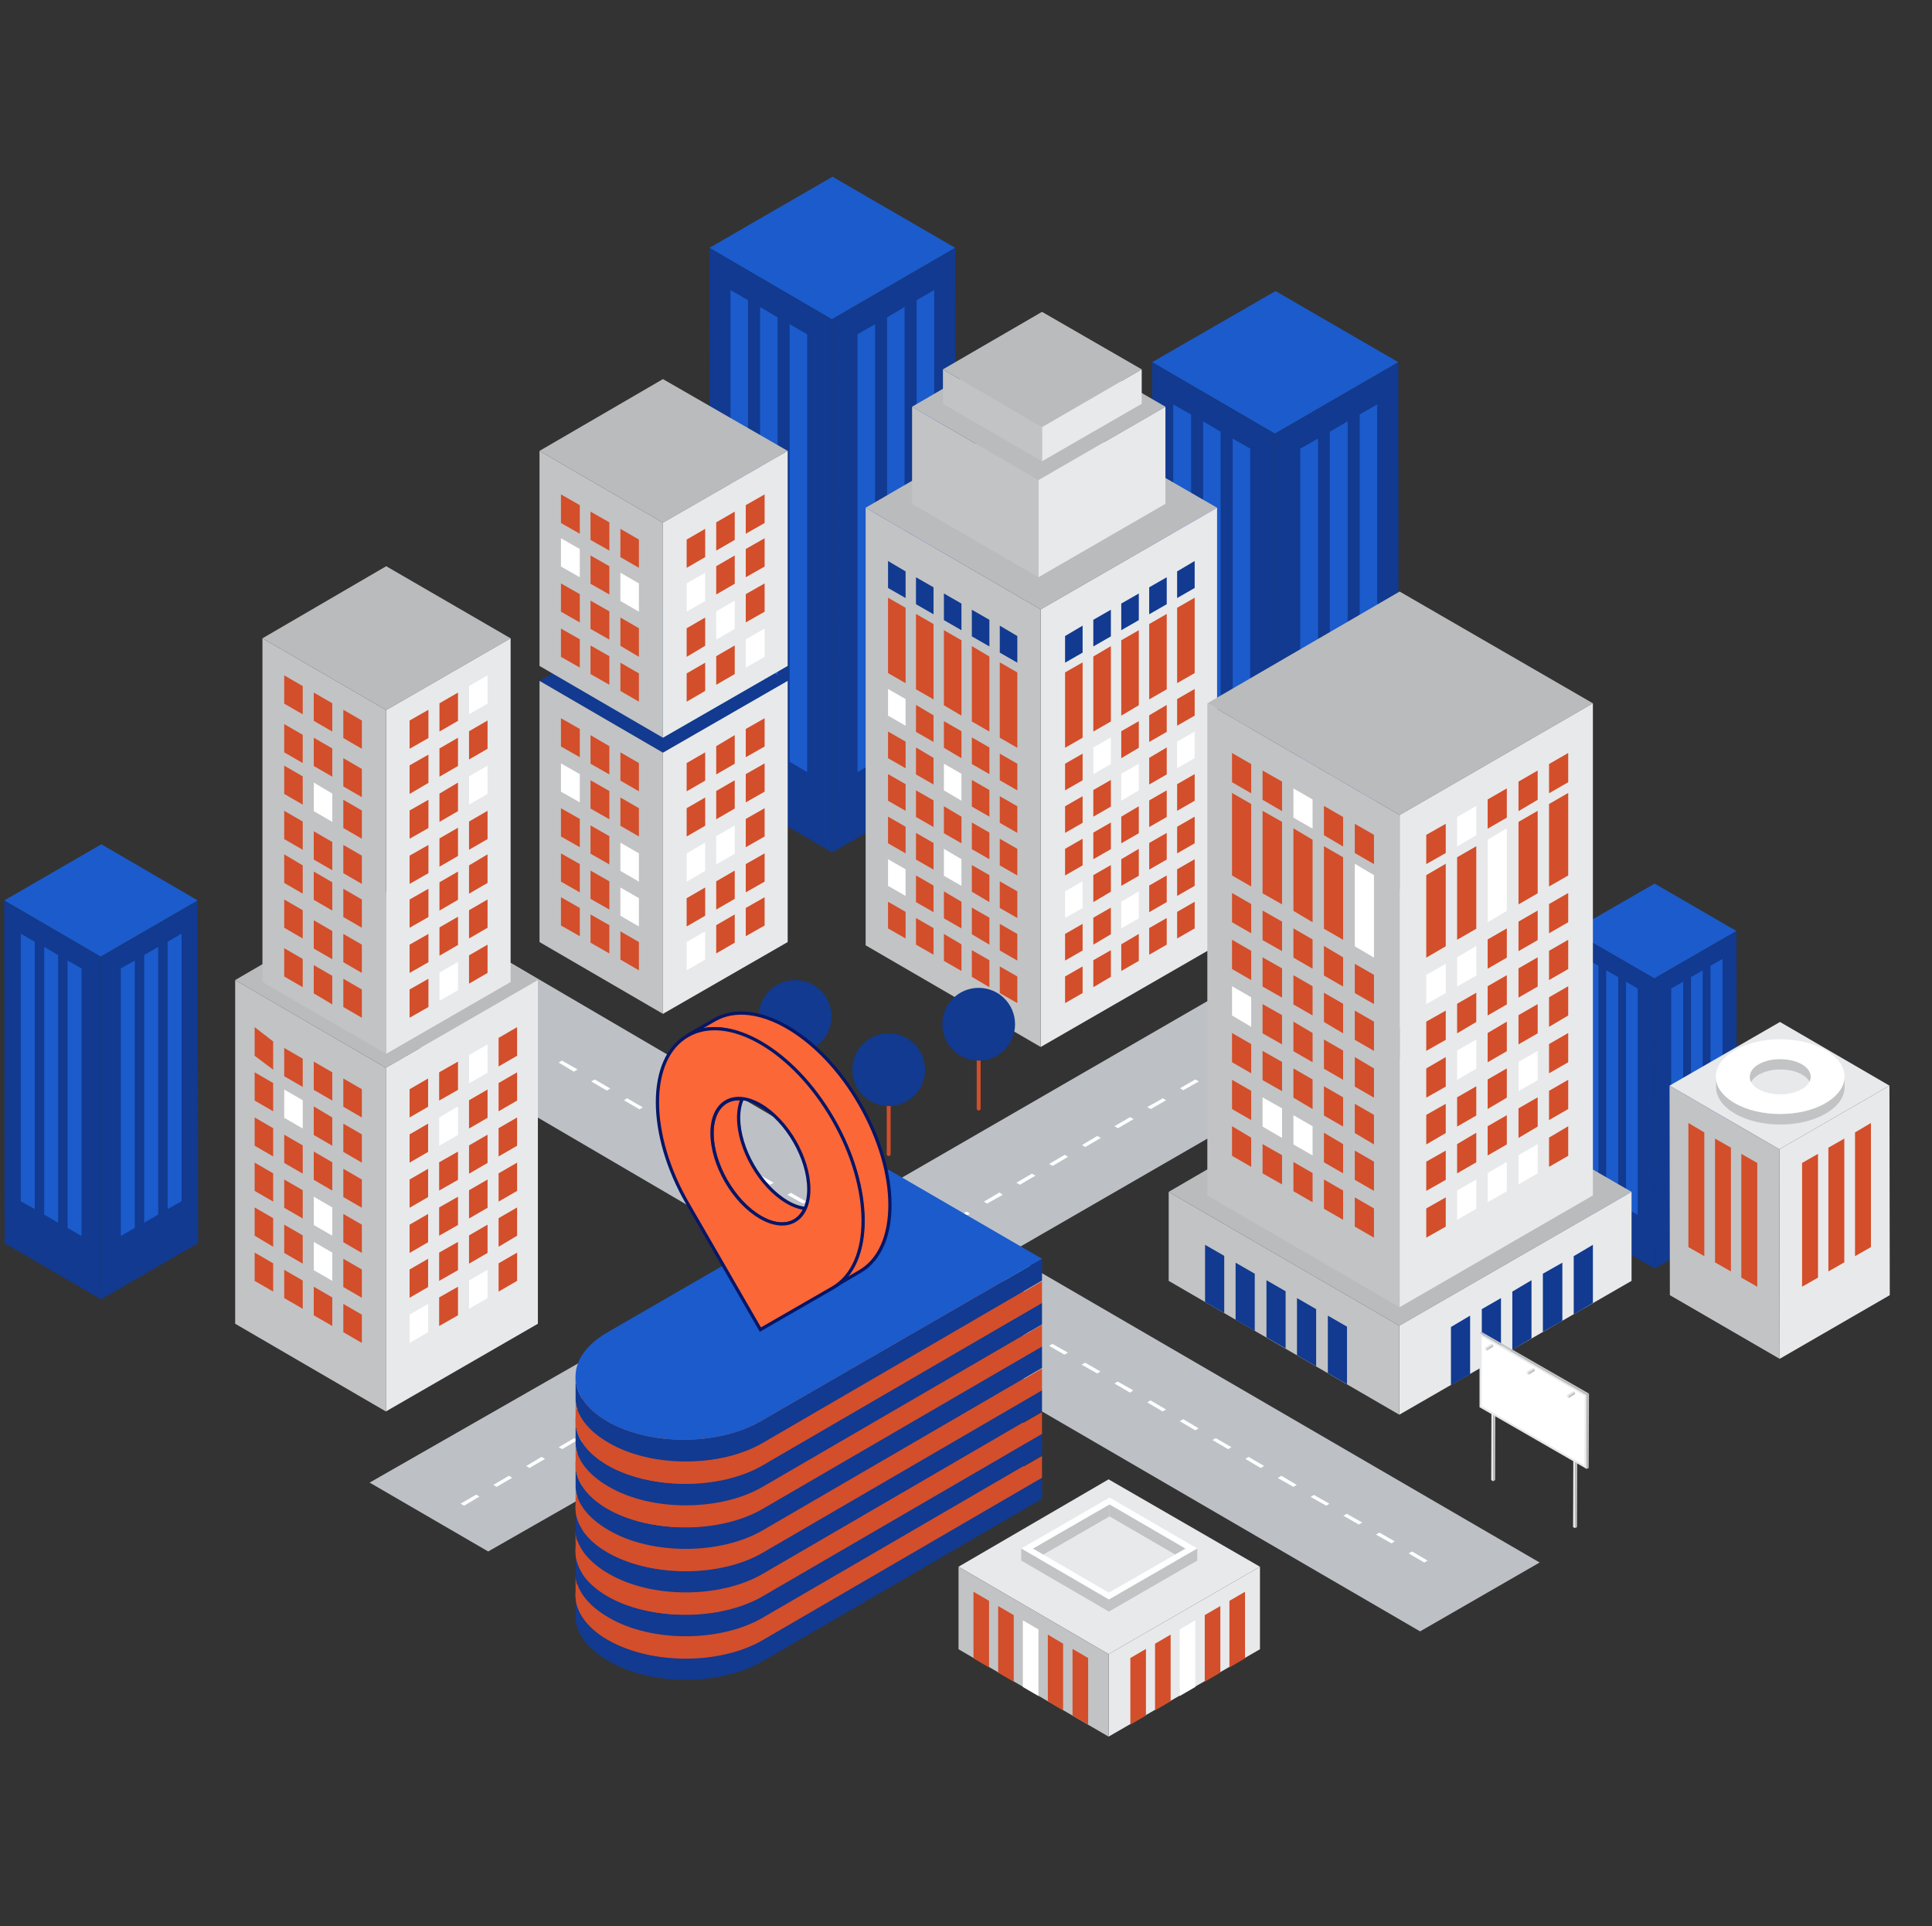 <?xml version="1.0" encoding="utf-8"?>
<!-- Generator: Adobe Illustrator 26.0.2, SVG Export Plug-In . SVG Version: 6.00 Build 0)  -->
<svg version="1.1" id="Layer_1" xmlns="http://www.w3.org/2000/svg" xmlns:xlink="http://www.w3.org/1999/xlink" x="0px" y="0px"
	 viewBox="0 0 594.8 593" style="enable-background:new 0 0 594.8 593;" xml:space="preserve">
<rect x="0" y="0" width="594.8" height="593" fill="#333333" stroke="none"/>
<style type="text/css">
	.st0{enable-background:new    ;}
	.st1{fill:#1B5BCC;}
	.st2{fill:#113A90;}
	.st3{fill:#BDC1C6;}
	.st4{fill:#FFFFFF;}
	.st5{fill:#BABBBC;}
	.st6{fill:#E8E9EA;}
	.st7{fill:#C2C3C4;}
	.st8{fill:#D34E2A;}
	.st9{fill:#A943FF;}
	.st10{fill:#FB6737;stroke:#071667;stroke-miterlimit:10;}
</style>
<g>
	<g>
		<g>
			<g class="st0">
				<g>
					<polygon class="st1" points="256.3,54.4 294.1,76.3 256.1,98.3 218.4,76.3 					"/>
				</g>
				<g>
					<polygon class="st2" points="294.1,76.3 294.2,240.5 256.2,262.4 256.1,98.3 					"/>
				</g>
				<g>
					<polygon class="st2" points="256.1,98.3 256.2,262.4 218.5,240.5 218.4,76.3 					"/>
				</g>
			</g>
		</g>
		<g>
			<g>
				<polygon class="st1" points="230.3,92.4 230.3,227.1 224.9,224 224.9,89.3 				"/>
			</g>
			<g>
				<polygon class="st1" points="239.4,97.7 239.4,232.4 234,229.3 234,94.5 				"/>
			</g>
			<g>
				<polygon class="st1" points="248.5,102.9 248.5,237.7 243.1,234.5 243.1,99.8 				"/>
			</g>
		</g>
		<g>
			<g>
				<polygon class="st1" points="282.2,92.4 282.2,227.1 287.6,224 287.6,89.3 				"/>
			</g>
			<g>
				<polygon class="st1" points="273.1,97.7 273.1,232.4 278.5,229.3 278.5,94.5 				"/>
			</g>
			<g>
				<polygon class="st1" points="264,102.9 264,237.7 269.4,234.5 269.4,99.8 				"/>
			</g>
		</g>
	</g>
	<g>
		<g>
			<g class="st0">
				<g>
					<polygon class="st1" points="31.2,259.9 60.9,277.2 31,294.5 1.3,277.2 					"/>
				</g>
				<g>
					<polygon class="st2" points="60.9,277.2 61,382.7 31.1,400 31,294.5 					"/>
				</g>
				<g>
					<polygon class="st2" points="31,294.5 31.1,400 1.4,382.7 1.3,277.2 					"/>
				</g>
			</g>
		</g>
		<g>
			<g>
				<polygon class="st1" points="10.7,289.9 10.7,372.2 6.4,369.8 6.4,287.4 				"/>
			</g>
			<g>
				<polygon class="st1" points="17.9,294 17.9,376.4 13.6,373.9 13.6,291.5 				"/>
			</g>
			<g>
				<polygon class="st1" points="25.1,298.1 25.1,380.5 20.8,378 20.8,295.7 				"/>
			</g>
		</g>
		<g>
			<g>
				<polygon class="st1" points="51.6,289.9 51.6,372.2 55.9,369.8 55.9,287.4 				"/>
			</g>
			<g>
				<polygon class="st1" points="44.4,294 44.4,376.4 48.7,373.9 48.7,291.5 				"/>
			</g>
			<g>
				<polygon class="st1" points="37.2,298.1 37.2,380.5 41.5,378 41.5,295.7 				"/>
			</g>
		</g>
	</g>
	<g>
		<g>
			<g class="st0">
				<g>
					<polygon class="st1" points="509.4,272 534.6,286.6 509.3,301.2 484.1,286.6 					"/>
				</g>
				<g>
					<polygon class="st2" points="534.6,286.6 534.7,375.9 509.4,390.5 509.3,301.2 					"/>
				</g>
				<g>
					<polygon class="st2" points="509.3,301.2 509.4,390.5 484.2,375.9 484.1,286.6 					"/>
				</g>
			</g>
		</g>
		<g>
			<g>
				<polygon class="st1" points="492.1,297.3 492.1,367 488.5,364.9 488.5,295.2 				"/>
			</g>
			<g>
				<polygon class="st1" points="498.2,300.8 498.2,370.5 494.5,368.4 494.5,298.7 				"/>
			</g>
			<g>
				<polygon class="st1" points="504.2,304.3 504.2,374 500.6,371.9 500.6,302.2 				"/>
			</g>
		</g>
		<g>
			<g>
				<polygon class="st1" points="526.6,297.3 526.6,367 530.3,364.9 530.3,295.2 				"/>
			</g>
			<g>
				<polygon class="st1" points="520.6,300.8 520.6,370.5 524.2,368.4 524.2,298.7 				"/>
			</g>
			<g>
				<polygon class="st1" points="514.5,304.3 514.5,374 518.2,371.9 518.2,302.2 				"/>
			</g>
		</g>
	</g>
	<g>
		<g>
			<g class="st0">
				<g>
					<polygon class="st1" points="392.7,89.6 430.5,111.5 392.5,133.5 354.7,111.5 					"/>
				</g>
				<g>
					<polygon class="st2" points="430.5,111.5 430.6,275.7 392.6,297.6 392.5,133.5 					"/>
				</g>
				<g>
					<polygon class="st2" points="392.5,133.5 392.6,297.6 354.9,275.7 354.7,111.5 					"/>
				</g>
			</g>
		</g>
		<g>
			<g>
				<polygon class="st1" points="366.7,127.6 366.7,262.3 361.2,259.2 361.2,124.5 				"/>
			</g>
			<g>
				<polygon class="st1" points="375.8,132.9 375.8,267.6 370.4,264.4 370.4,129.7 				"/>
			</g>
			<g>
				<polygon class="st1" points="384.9,138.1 384.9,272.9 379.5,269.7 379.5,135 				"/>
			</g>
		</g>
		<g>
			<g>
				<polygon class="st1" points="418.6,127.6 418.6,262.3 424,259.2 424,124.5 				"/>
			</g>
			<g>
				<polygon class="st1" points="409.4,132.9 409.4,267.6 414.9,264.4 414.9,129.7 				"/>
			</g>
			<g>
				<polygon class="st1" points="400.3,138.1 400.3,272.9 405.8,269.7 405.8,135 				"/>
			</g>
		</g>
	</g>
	<g>
		<g>
			<polygon class="st3" points="127,278.7 273.9,364.7 438.5,269.6 475,290.9 310.4,385.9 474,481 437.2,502.2 273.7,407.1 
				150.3,477.6 113.8,456.4 237.1,385.9 90.2,299.9 			"/>
		</g>
		<g>
			<g>
				<g>
					<polygon class="st4" points="177.8,329.2 176.7,329.9 172,327.1 173,326.5 					"/>
				</g>
				<g>
					<polygon class="st4" points="187.9,335.1 186.8,335.7 182,332.9 183.1,332.3 					"/>
				</g>
				<g>
					<polygon class="st4" points="197.9,340.9 196.9,341.5 192.1,338.7 193.1,338.1 					"/>
				</g>
				<g>
					<polygon class="st4" points="208,346.7 206.9,347.3 202.2,344.5 203.2,343.9 					"/>
				</g>
				<g>
					<polygon class="st4" points="218,352.5 217,353.1 212.2,350.3 213.3,349.7 					"/>
				</g>
				<g>
					<polygon class="st4" points="228.1,358.3 227.1,358.9 222.3,356.2 223.3,355.6 					"/>
				</g>
				<g>
					<polygon class="st4" points="238.2,364.1 237.1,364.7 232.4,362 233.4,361.4 					"/>
				</g>
				<g>
					<polygon class="st4" points="248.2,369.9 247.2,370.5 242.4,367.8 243.5,367.2 					"/>
				</g>
				<g>
					<polygon class="st4" points="258.3,375.7 257.3,376.4 252.5,373.6 253.5,373 					"/>
				</g>
				<g>
					<polygon class="st4" points="268.4,381.6 267.3,382.2 262.6,379.4 263.6,378.8 					"/>
				</g>
				<g>
					<polygon class="st4" points="278.4,387.4 277.4,388 272.6,385.2 273.7,384.6 					"/>
				</g>
				<g>
					<polygon class="st4" points="288.5,393.2 287.5,393.8 282.7,391 283.7,390.4 					"/>
				</g>
				<g>
					<polygon class="st4" points="298.6,399 297.5,399.6 292.8,396.8 293.8,396.2 					"/>
				</g>
				<g>
					<polygon class="st4" points="308.6,404.8 307.6,405.4 302.8,402.7 303.9,402 					"/>
				</g>
				<g>
					<polygon class="st4" points="318.7,410.6 317.7,411.2 312.9,408.5 313.9,407.9 					"/>
				</g>
				<g>
					<polygon class="st4" points="328.8,416.4 327.7,417 323,414.3 324,413.7 					"/>
				</g>
				<g>
					<polygon class="st4" points="338.8,422.2 337.8,422.8 333,420.1 334.1,419.5 					"/>
				</g>
				<g>
					<polygon class="st4" points="348.9,428 347.9,428.7 343.1,425.9 344.1,425.3 					"/>
				</g>
				<g>
					<polygon class="st4" points="359,433.9 357.9,434.5 353.2,431.7 354.2,431.1 					"/>
				</g>
				<g>
					<polygon class="st4" points="369,439.7 368,440.3 363.2,437.5 364.3,436.9 					"/>
				</g>
				<g>
					<polygon class="st4" points="379.1,445.5 378.1,446.1 373.3,443.3 374.3,442.7 					"/>
				</g>
				<g>
					<polygon class="st4" points="389.2,451.3 388.1,451.9 383.4,449.1 384.4,448.5 					"/>
				</g>
				<g>
					<polygon class="st4" points="399.2,457.1 398.2,457.7 393.4,455 394.5,454.3 					"/>
				</g>
				<g>
					<polygon class="st4" points="409.3,462.9 408.3,463.5 403.5,460.8 404.5,460.2 					"/>
				</g>
				<g>
					<polygon class="st4" points="419.4,468.7 418.3,469.3 413.6,466.6 414.6,466 					"/>
				</g>
				<g>
					<polygon class="st4" points="429.4,474.5 428.4,475.1 423.6,472.4 424.7,471.8 					"/>
				</g>
				<g>
					<polygon class="st4" points="439.5,480.4 438.5,481 433.7,478.2 434.7,477.6 					"/>
				</g>
			</g>
			<g>
				<g>
					<polygon class="st4" points="403.5,311.8 404.6,312.4 409.4,309.6 408.3,309 					"/>
				</g>
				<g>
					<polygon class="st4" points="393.5,317.6 394.5,318.2 399.3,315.4 398.2,314.8 					"/>
				</g>
				<g>
					<polygon class="st4" points="383.4,323.4 384.5,324 389.2,321.3 388.2,320.7 					"/>
				</g>
				<g>
					<polygon class="st4" points="373.3,329.2 374.4,329.8 379.2,327.1 378.1,326.5 					"/>
				</g>
				<g>
					<polygon class="st4" points="363.3,335 364.3,335.6 369.1,332.9 368,332.3 					"/>
				</g>
				<g>
					<polygon class="st4" points="353.2,340.8 354.3,341.4 359,338.7 358,338.1 					"/>
				</g>
				<g>
					<polygon class="st4" points="343.1,346.7 344.2,347.3 349,344.5 347.9,343.9 					"/>
				</g>
				<g>
					<polygon class="st4" points="333.1,352.5 334.1,353.1 338.9,350.3 337.8,349.7 					"/>
				</g>
				<g>
					<polygon class="st4" points="323,358.3 324.1,358.9 328.8,356.1 327.8,355.5 					"/>
				</g>
				<g>
					<polygon class="st4" points="312.9,364.1 314,364.7 318.8,361.9 317.7,361.3 					"/>
				</g>
				<g>
					<polygon class="st4" points="302.9,369.9 303.9,370.5 308.7,367.8 307.7,367.1 					"/>
				</g>
				<g>
					<polygon class="st4" points="292.8,375.7 293.9,376.3 298.6,373.6 297.6,373 					"/>
				</g>
				<g>
					<polygon class="st4" points="282.7,381.5 283.8,382.1 288.6,379.4 287.5,378.8 					"/>
				</g>
				<g>
					<polygon class="st4" points="272.7,387.3 273.7,387.9 278.5,385.2 277.5,384.6 					"/>
				</g>
				<g>
					<polygon class="st4" points="262.6,393.1 263.7,393.8 268.4,391 267.4,390.4 					"/>
				</g>
				<g>
					<polygon class="st4" points="252.5,399 253.6,399.6 258.4,396.8 257.3,396.2 					"/>
				</g>
				<g>
					<polygon class="st4" points="242.5,404.8 243.5,405.4 248.3,402.6 247.3,402 					"/>
				</g>
				<g>
					<polygon class="st4" points="232.4,410.6 233.5,411.2 238.2,408.4 237.2,407.8 					"/>
				</g>
				<g>
					<polygon class="st4" points="222.3,416.4 223.4,417 228.2,414.2 227.1,413.6 					"/>
				</g>
				<g>
					<polygon class="st4" points="212.3,422.2 213.3,422.8 218.1,420.1 217.1,419.4 					"/>
				</g>
				<g>
					<polygon class="st4" points="202.2,428 203.3,428.6 208,425.9 207,425.3 					"/>
				</g>
				<g>
					<polygon class="st4" points="192.2,433.8 193.2,434.4 198,431.7 196.9,431.1 					"/>
				</g>
				<g>
					<polygon class="st4" points="182.1,439.6 183.1,440.2 187.9,437.5 186.9,436.9 					"/>
				</g>
				<g>
					<polygon class="st4" points="172,445.5 173.1,446.1 177.8,443.3 176.8,442.7 					"/>
				</g>
				<g>
					<polygon class="st4" points="162,451.3 163,451.9 167.8,449.1 166.7,448.5 					"/>
				</g>
				<g>
					<polygon class="st4" points="151.9,457.1 152.9,457.7 157.7,454.9 156.7,454.3 					"/>
				</g>
				<g>
					<polygon class="st4" points="141.8,462.9 142.9,463.5 147.6,460.7 146.6,460.1 					"/>
				</g>
			</g>
		</g>
	</g>
	<g>
		<g>
			<g class="st0">
				<g>
					<polygon class="st5" points="118.8,274.7 165.6,301.7 118.8,328.7 72.4,301.7 					"/>
				</g>
				<g>
					<polygon class="st6" points="165.6,301.7 165.6,407.5 118.8,434.5 118.8,328.7 					"/>
				</g>
				<g>
					<polygon class="st7" points="118.8,328.7 118.8,434.5 72.4,407.5 72.4,301.7 					"/>
				</g>
			</g>
		</g>
		<g>
			<g class="st0">
				<g>
					<polygon class="st5" points="118.9,174.3 157.2,196.5 118.9,218.6 80.8,196.5 					"/>
				</g>
				<g>
					<polygon class="st6" points="157.2,196.5 157.2,302.3 118.9,324.4 118.9,218.6 					"/>
				</g>
				<g>
					<polygon class="st7" points="118.9,218.6 118.9,324.4 80.8,302.3 80.8,196.5 					"/>
				</g>
			</g>
		</g>
	</g>
	<g>
		<g>
			<g>
				<g>
					<polygon class="st8" points="105.7,227.2 105.7,218.5 111.4,221.8 111.4,230.5 					"/>
				</g>
				<g>
					<polygon class="st8" points="105.7,242.1 105.7,233.4 111.4,236.7 111.4,245.4 					"/>
				</g>
				<g>
					<polygon class="st8" points="105.7,254.9 105.7,246.2 111.4,249.5 111.4,258.2 					"/>
				</g>
				<g>
					<polygon class="st8" points="105.7,268.8 105.7,260.1 111.4,263.4 111.4,272.1 					"/>
				</g>
				<g>
					<polygon class="st8" points="105.7,282.3 105.7,273.6 111.4,276.9 111.4,285.6 					"/>
				</g>
				<g>
					<polygon class="st8" points="105.7,296.2 105.7,287.5 111.4,290.8 111.4,299.5 					"/>
				</g>
				<g>
					<polygon class="st8" points="105.7,310 105.7,301.3 111.4,304.6 111.4,313.3 					"/>
				</g>
				<g>
					<polygon class="st8" points="96.6,221.9 96.6,213.2 102.3,216.5 102.3,225.2 					"/>
				</g>
				<g>
					<polygon class="st8" points="96.6,235.8 96.6,227.1 102.3,230.4 102.3,239.1 					"/>
				</g>
				<g>
					<polygon class="st4" points="96.6,249.7 96.6,240.9 102.3,244.3 102.3,253 					"/>
				</g>
				<g>
					<polygon class="st8" points="96.6,264.6 96.6,255.9 102.3,259.2 102.3,267.9 					"/>
				</g>
				<g>
					<polygon class="st8" points="96.6,277 96.6,268.3 102.3,271.6 102.3,280.3 					"/>
				</g>
				<g>
					<polygon class="st8" points="96.6,292 96.6,283.3 102.3,286.6 102.3,295.3 					"/>
				</g>
				<g>
					<polygon class="st8" points="96.6,305.8 96.6,297.1 102.3,300.4 102.3,309.2 					"/>
				</g>
				<g>
					<polygon class="st8" points="87.5,216.6 87.5,207.9 93.2,211.2 93.2,219.9 					"/>
				</g>
				<g>
					<polygon class="st8" points="87.5,231.6 87.5,222.9 93.2,226.2 93.2,234.9 					"/>
				</g>
				<g>
					<polygon class="st8" points="87.5,244.4 87.5,235.7 93.2,239 93.2,247.7 					"/>
				</g>
				<g>
					<polygon class="st8" points="87.5,258.3 87.5,249.6 93.2,252.9 93.2,261.6 					"/>
				</g>
				<g>
					<polygon class="st8" points="87.5,271.8 87.5,263 93.2,266.4 93.2,275.1 					"/>
				</g>
				<g>
					<polygon class="st8" points="87.5,285.6 87.5,276.9 93.2,280.2 93.2,288.9 					"/>
				</g>
				<g>
					<polygon class="st8" points="87.5,300.6 87.5,291.9 93.2,295.2 93.2,303.9 					"/>
				</g>
			</g>
			<g>
				<g>
					<polygon class="st8" points="111.4,344 111.4,335.3 105.7,332 105.7,340.7 					"/>
				</g>
				<g>
					<polygon class="st8" points="111.4,357.9 111.4,349.2 105.7,345.9 105.7,354.6 					"/>
				</g>
				<g>
					<polygon class="st8" points="111.4,371.8 111.4,363.1 105.7,359.8 105.7,368.5 					"/>
				</g>
				<g>
					<polygon class="st8" points="111.4,385.7 111.4,377 105.7,373.7 105.7,382.4 					"/>
				</g>
				<g>
					<polygon class="st8" points="111.4,399.5 111.4,390.8 105.7,387.5 105.7,396.2 					"/>
				</g>
				<g>
					<polygon class="st8" points="111.4,413.4 111.4,404.7 105.7,401.4 105.7,410.1 					"/>
				</g>
				<g>
					<polygon class="st8" points="102.3,338.8 102.3,330.1 96.6,326.8 96.6,335.5 					"/>
				</g>
				<g>
					<polygon class="st8" points="102.3,352.7 102.3,344 96.6,340.6 96.6,349.4 					"/>
				</g>
				<g>
					<polygon class="st8" points="102.3,366.5 102.3,357.8 96.6,354.5 96.6,363.2 					"/>
				</g>
				<g>
					<polygon class="st4" points="102.3,380.4 102.3,371.7 96.6,368.4 96.6,377.1 					"/>
				</g>
				<g>
					<polygon class="st4" points="102.3,394.3 102.3,385.6 96.6,382.3 96.6,391 					"/>
				</g>
				<g>
					<polygon class="st8" points="102.3,408.2 102.3,399.4 96.6,396.1 96.6,404.9 					"/>
				</g>
				<g>
					<polygon class="st8" points="93.2,334.6 93.2,325.9 87.5,322.6 87.5,331.3 					"/>
				</g>
				<g>
					<polygon class="st4" points="93.2,347.4 93.2,338.7 87.5,335.4 87.5,344.1 					"/>
				</g>
				<g>
					<polygon class="st8" points="93.2,361.3 93.2,352.6 87.5,349.3 87.5,358 					"/>
				</g>
				<g>
					<polygon class="st8" points="93.2,375.1 93.2,366.4 87.5,363.1 87.5,371.8 					"/>
				</g>
				<g>
					<polygon class="st8" points="93.2,389 93.2,380.3 87.5,377 87.5,385.7 					"/>
				</g>
				<g>
					<polygon class="st8" points="93.2,402.9 93.2,394.2 87.5,390.9 87.5,399.6 					"/>
				</g>
				<g>
					<polygon class="st8" points="84.1,329.3 84.1,320.6 78.4,316.2 78.4,325 					"/>
				</g>
				<g>
					<polygon class="st8" points="84.1,342.1 84.1,333.4 78.4,330.1 78.4,338.8 					"/>
				</g>
				<g>
					<polygon class="st8" points="84.1,356 84.1,347.3 78.4,344 78.4,352.7 					"/>
				</g>
				<g>
					<polygon class="st8" points="84.1,369.9 84.1,361.2 78.4,357.9 78.4,366.6 					"/>
				</g>
				<g>
					<polygon class="st8" points="84.1,383.8 84.1,375 78.4,371.7 78.4,380.4 					"/>
				</g>
				<g>
					<polygon class="st8" points="84.1,397.6 84.1,388.9 78.4,385.6 78.4,394.3 					"/>
				</g>
			</g>
		</g>
		<g>
			<g>
				<g>
					<polygon class="st8" points="131.9,227.2 131.9,218.5 126.1,221.8 126.1,230.5 					"/>
				</g>
				<g>
					<polygon class="st8" points="131.9,241 131.9,232.3 126.1,235.6 126.1,244.4 					"/>
				</g>
				<g>
					<polygon class="st8" points="131.9,254.9 131.9,246.2 126.1,249.5 126.1,258.2 					"/>
				</g>
				<g>
					<polygon class="st8" points="131.9,268.8 131.9,260.1 126.1,263.4 126.1,272.1 					"/>
				</g>
				<g>
					<polygon class="st8" points="131.9,282.3 131.9,273.6 126.1,276.9 126.1,285.6 					"/>
				</g>
				<g>
					<polygon class="st8" points="131.9,296.2 131.9,287.5 126.1,290.8 126.1,299.5 					"/>
				</g>
				<g>
					<polygon class="st8" points="131.9,310 131.9,301.3 126.1,304.6 126.1,313.3 					"/>
				</g>
				<g>
					<polygon class="st8" points="141,221.9 141,213.2 135.3,216.5 135.3,225.2 					"/>
				</g>
				<g>
					<polygon class="st8" points="141,235.8 141,227.1 135.3,230.4 135.3,239.1 					"/>
				</g>
				<g>
					<polygon class="st8" points="141,249.7 141,240.9 135.3,244.3 135.3,253 					"/>
				</g>
				<g>
					<polygon class="st8" points="141,263.5 141,254.8 135.3,258.1 135.3,266.8 					"/>
				</g>
				<g>
					<polygon class="st8" points="141,277 141,268.3 135.3,271.6 135.3,280.3 					"/>
				</g>
				<g>
					<polygon class="st8" points="141,290.9 141,282.2 135.3,285.5 135.3,294.2 					"/>
				</g>
				<g>
					<polygon class="st4" points="141,304.8 141,296.1 135.3,299.4 135.3,308.1 					"/>
				</g>
				<g>
					<polygon class="st4" points="150.1,216.6 150.1,207.9 144.4,211.2 144.4,219.9 					"/>
				</g>
				<g>
					<polygon class="st8" points="150.1,230.5 150.1,221.8 144.4,225.1 144.4,233.8 					"/>
				</g>
				<g>
					<polygon class="st4" points="150.1,244.4 150.1,235.7 144.4,239 144.4,247.7 					"/>
				</g>
				<g>
					<polygon class="st8" points="150.1,258.3 150.1,249.6 144.4,252.9 144.4,261.6 					"/>
				</g>
				<g>
					<polygon class="st8" points="150.1,271.8 150.1,263 144.4,266.4 144.4,275.1 					"/>
				</g>
				<g>
					<polygon class="st8" points="150.1,285.6 150.1,276.9 144.4,280.2 144.4,288.9 					"/>
				</g>
				<g>
					<polygon class="st8" points="150.1,299.5 150.1,290.8 144.4,294.1 144.4,302.8 					"/>
				</g>
			</g>
			<g>
				<g>
					<polygon class="st8" points="131.8,340.7 131.8,332 126.1,335.3 126.1,344 					"/>
				</g>
				<g>
					<polygon class="st8" points="131.8,354.6 131.8,345.9 126.1,349.2 126.1,357.9 					"/>
				</g>
				<g>
					<polygon class="st8" points="131.8,368.5 131.8,359.8 126.1,363.1 126.1,371.8 					"/>
				</g>
				<g>
					<polygon class="st8" points="131.8,382.4 131.8,373.7 126.1,377 126.1,385.7 					"/>
				</g>
				<g>
					<polygon class="st8" points="131.8,396.2 131.8,387.5 126.1,390.8 126.1,399.5 					"/>
				</g>
				<g>
					<polygon class="st4" points="131.8,410.1 131.8,401.4 126.1,404.7 126.1,413.4 					"/>
				</g>
				<g>
					<polygon class="st8" points="141,335.5 141,326.8 135.2,330.1 135.2,338.8 					"/>
				</g>
				<g>
					<polygon class="st4" points="141,349.4 141,340.6 135.2,344 135.2,352.7 					"/>
				</g>
				<g>
					<polygon class="st8" points="141,363.2 141,354.5 135.2,357.8 135.2,366.5 					"/>
				</g>
				<g>
					<polygon class="st8" points="141,377.1 141,368.4 135.2,371.7 135.2,380.4 					"/>
				</g>
				<g>
					<polygon class="st8" points="141,391 141,382.3 135.2,385.6 135.2,394.3 					"/>
				</g>
				<g>
					<polygon class="st8" points="141,404.9 141,396.1 135.2,399.4 135.2,408.2 					"/>
				</g>
				<g>
					<polygon class="st4" points="150.1,330.2 150.1,321.5 144.4,324.8 144.4,333.5 					"/>
				</g>
				<g>
					<polygon class="st8" points="150.1,344.1 150.1,335.4 144.4,338.7 144.4,347.4 					"/>
				</g>
				<g>
					<polygon class="st8" points="150.1,358 150.1,349.3 144.4,352.6 144.4,361.3 					"/>
				</g>
				<g>
					<polygon class="st8" points="150.1,371.8 150.1,363.1 144.4,366.4 144.4,375.1 					"/>
				</g>
				<g>
					<polygon class="st8" points="150.1,385.7 150.1,377 144.4,380.3 144.4,389 					"/>
				</g>
				<g>
					<polygon class="st4" points="150.1,399.6 150.1,390.9 144.4,394.2 144.4,402.9 					"/>
				</g>
				<g>
					<polygon class="st8" points="159.2,325 159.2,316.2 153.5,319.5 153.5,328.3 					"/>
				</g>
				<g>
					<polygon class="st8" points="159.2,338.8 159.2,330.1 153.5,333.4 153.5,342.1 					"/>
				</g>
				<g>
					<polygon class="st8" points="159.2,352.7 159.2,344 153.5,347.3 153.5,356 					"/>
				</g>
				<g>
					<polygon class="st8" points="159.2,366.6 159.2,357.9 153.5,361.2 153.5,369.9 					"/>
				</g>
				<g>
					<polygon class="st8" points="159.2,380.4 159.2,371.7 153.5,375 153.5,383.8 					"/>
				</g>
				<g>
					<polygon class="st8" points="159.2,394.3 159.2,385.6 153.5,388.9 153.5,397.6 					"/>
				</g>
			</g>
		</g>
	</g>
	<g>
		<g>
			<g class="st0">
				<g>
					<polygon class="st2" points="204.1,187.5 242.5,209.6 204.1,231.7 166.1,209.6 					"/>
				</g>
				<g>
					<polygon class="st6" points="242.5,209.6 242.5,290 204.1,312.1 204.1,231.7 					"/>
				</g>
				<g>
					<polygon class="st7" points="204.1,231.7 204.1,312.1 166.1,290 166.1,209.6 					"/>
				</g>
			</g>
		</g>
		<g>
			<g>
				<polygon class="st8" points="191,240.3 191,231.6 196.7,234.9 196.7,243.6 				"/>
			</g>
			<g>
				<polygon class="st8" points="191,254.2 191,245.5 196.7,248.8 196.7,257.5 				"/>
			</g>
			<g>
				<polygon class="st4" points="191,268.1 191,259.4 196.7,262.7 196.7,271.4 				"/>
			</g>
			<g>
				<polygon class="st4" points="191,281.9 191,273.2 196.7,276.5 196.7,285.2 				"/>
			</g>
			<g>
				<polygon class="st8" points="191,295.4 191,286.7 196.7,290 196.7,298.7 				"/>
			</g>
			<g>
				<polygon class="st8" points="181.8,235.1 181.8,226.3 187.6,229.7 187.6,238.4 				"/>
			</g>
			<g>
				<polygon class="st8" points="181.8,248.9 181.8,240.2 187.6,243.5 187.6,252.2 				"/>
			</g>
			<g>
				<polygon class="st8" points="181.8,262.8 181.8,254.1 187.6,257.4 187.6,266.1 				"/>
			</g>
			<g>
				<polygon class="st8" points="181.8,276.7 181.8,268 187.6,271.3 187.6,280 				"/>
			</g>
			<g>
				<polygon class="st8" points="181.8,290.2 181.8,281.5 187.6,284.8 187.6,293.5 				"/>
			</g>
			<g>
				<polygon class="st8" points="172.7,229.8 172.7,221.1 178.5,224.4 178.5,233.1 				"/>
			</g>
			<g>
				<polygon class="st4" points="172.7,243.7 172.7,235 178.5,238.3 178.5,247 				"/>
			</g>
			<g>
				<polygon class="st8" points="172.7,257.5 172.7,248.8 178.5,252.1 178.5,260.8 				"/>
			</g>
			<g>
				<polygon class="st8" points="172.7,271.4 172.7,262.7 178.5,266 178.5,274.7 				"/>
			</g>
			<g>
				<polygon class="st8" points="172.7,284.9 172.7,276.2 178.5,279.5 178.5,288.2 				"/>
			</g>
		</g>
		<g>
			<g>
				<polygon class="st8" points="217.1,240.3 217.1,231.6 211.4,234.9 211.4,243.6 				"/>
			</g>
			<g>
				<polygon class="st8" points="217.1,254.2 217.1,245.5 211.4,248.8 211.4,257.5 				"/>
			</g>
			<g>
				<polygon class="st4" points="217.1,268.1 217.1,259.4 211.4,262.7 211.4,271.4 				"/>
			</g>
			<g>
				<polygon class="st8" points="217.1,281.9 217.1,273.2 211.4,276.5 211.4,285.2 				"/>
			</g>
			<g>
				<polygon class="st4" points="217.1,295.4 217.1,286.7 211.4,290 211.4,298.7 				"/>
			</g>
			<g>
				<polygon class="st8" points="226.2,235.1 226.2,226.3 220.5,229.7 220.5,238.4 				"/>
			</g>
			<g>
				<polygon class="st8" points="226.2,248.9 226.2,240.2 220.5,243.5 220.5,252.2 				"/>
			</g>
			<g>
				<polygon class="st4" points="226.2,262.8 226.2,254.1 220.5,257.4 220.5,266.1 				"/>
			</g>
			<g>
				<polygon class="st8" points="226.2,276.7 226.2,268 220.5,271.3 220.5,280 				"/>
			</g>
			<g>
				<polygon class="st8" points="226.2,290.2 226.2,281.5 220.5,284.8 220.5,293.5 				"/>
			</g>
			<g>
				<polygon class="st8" points="235.4,229.8 235.4,221.1 229.6,224.4 229.6,233.1 				"/>
			</g>
			<g>
				<polygon class="st8" points="235.4,243.7 235.4,235 229.6,238.3 229.6,247 				"/>
			</g>
			<g>
				<polygon class="st8" points="235.4,257.5 235.4,248.8 229.6,252.1 229.6,260.8 				"/>
			</g>
			<g>
				<polygon class="st8" points="235.4,271.4 235.4,262.7 229.6,266 229.6,274.7 				"/>
			</g>
			<g>
				<polygon class="st8" points="235.4,284.9 235.4,276.2 229.6,279.5 229.6,288.2 				"/>
			</g>
		</g>
		<g>
			<g class="st0">
				<g>
					<polygon class="st5" points="204.1,116.7 242.5,138.8 204.1,160.9 166.1,138.8 					"/>
				</g>
				<g>
					<polygon class="st6" points="242.5,138.8 242.5,205 204.1,227.1 204.1,160.9 					"/>
				</g>
				<g>
					<polygon class="st7" points="204.1,160.9 204.1,227.1 166.1,205 166.1,138.8 					"/>
				</g>
			</g>
		</g>
		<g>
			<g>
				<polygon class="st8" points="191,171.5 191,162.8 196.7,166.1 196.7,174.8 				"/>
			</g>
			<g>
				<polygon class="st4" points="191,185 191,176.3 196.7,179.6 196.7,188.3 				"/>
			</g>
			<g>
				<polygon class="st8" points="191,198.8 191,190.1 196.7,193.4 196.7,202.2 				"/>
			</g>
			<g>
				<polygon class="st8" points="191,212.7 191,204 196.7,207.3 196.7,216 				"/>
			</g>
			<g>
				<polygon class="st8" points="181.8,166.2 181.8,157.5 187.6,160.8 187.6,169.5 				"/>
			</g>
			<g>
				<polygon class="st8" points="181.8,179.7 181.8,171 187.6,174.3 187.6,183 				"/>
			</g>
			<g>
				<polygon class="st8" points="181.8,193.6 181.8,184.9 187.6,188.2 187.6,196.9 				"/>
			</g>
			<g>
				<polygon class="st8" points="181.8,207.5 181.8,198.7 187.6,202 187.6,210.8 				"/>
			</g>
			<g>
				<polygon class="st8" points="172.7,161 172.7,152.2 178.5,155.5 178.5,164.3 				"/>
			</g>
			<g>
				<polygon class="st4" points="172.7,174.4 172.7,165.7 178.5,169 178.5,177.7 				"/>
			</g>
			<g>
				<polygon class="st8" points="172.7,188.3 172.7,179.6 178.5,182.9 178.5,191.6 				"/>
			</g>
			<g>
				<polygon class="st8" points="172.7,202.2 172.7,193.5 178.5,196.8 178.5,205.5 				"/>
			</g>
		</g>
		<g>
			<g>
				<polygon class="st8" points="217.1,171.5 217.1,162.8 211.4,166.1 211.4,174.8 				"/>
			</g>
			<g>
				<polygon class="st4" points="217.1,185 217.1,176.3 211.4,179.6 211.4,188.3 				"/>
			</g>
			<g>
				<polygon class="st8" points="217.1,198.8 217.1,190.1 211.4,193.4 211.4,202.2 				"/>
			</g>
			<g>
				<polygon class="st8" points="217.1,212.7 217.1,204 211.4,207.3 211.4,216 				"/>
			</g>
			<g>
				<polygon class="st8" points="226.2,166.2 226.2,157.5 220.5,160.8 220.5,169.5 				"/>
			</g>
			<g>
				<polygon class="st8" points="226.2,179.7 226.2,171 220.5,174.3 220.5,183 				"/>
			</g>
			<g>
				<polygon class="st4" points="226.2,193.6 226.2,184.9 220.5,188.2 220.5,196.9 				"/>
			</g>
			<g>
				<polygon class="st8" points="226.2,207.5 226.2,198.7 220.5,202 220.5,210.8 				"/>
			</g>
			<g>
				<polygon class="st8" points="235.4,161 235.4,152.2 229.6,155.5 229.6,164.3 				"/>
			</g>
			<g>
				<polygon class="st8" points="235.4,174.4 235.4,165.7 229.6,169 229.6,177.7 				"/>
			</g>
			<g>
				<polygon class="st8" points="235.4,188.3 235.4,179.6 229.6,182.9 229.6,191.6 				"/>
			</g>
			<g>
				<polygon class="st4" points="235.4,202.2 235.4,193.5 229.6,196.8 229.6,205.5 				"/>
			</g>
		</g>
	</g>
	<g>
		<g>
			<g class="st0">
				<path class="st2" d="M320.8,454.7l-86.6,50c-13.1,7.6-34.3,7.6-47.3,0c-6.5-3.8-9.7-8.7-9.7-13.6v6.7c0,4.9,3.8,9.9,10.3,13.6
					c13,7.6,34.2,7.6,47.3,0l86-50V454.7z"/>
				<g>
					<path class="st8" d="M273.6,427.3l47.2,27.4l-86.6,50c-13.1,7.6-34.3,7.6-47.3,0s-13-19.9,0.2-27.4L273.6,427.3z"/>
				</g>
			</g>
		</g>
		<g>
			<g class="st0">
				<path class="st8" d="M320.8,448.2l-86.6,50c-13.1,7.6-34.3,7.6-47.3,0c-6.5-3.8-9.7-8.7-9.7-13.6v6.7c0,4.9,3.8,9.9,10.3,13.6
					c13,7.6,34.2,7.6,47.3,0l86-50V448.2z"/>
			</g>
		</g>
		<g>
			<g class="st0">
				<path class="st2" d="M320.8,441.3l-86.6,50c-13.1,7.6-34.3,7.6-47.3,0c-6.5-3.8-9.7-8.7-9.7-13.6v6.7c0,4.9,3.8,9.9,10.3,13.6
					c13,7.6,34.2,7.6,47.3,0l86-50V441.3z"/>
				<g>
					<path class="st8" d="M273.6,413.9l47.2,27.4l-86.6,50c-13.1,7.6-34.3,7.6-47.3,0s-13-19.9,0.2-27.4L273.6,413.9z"/>
				</g>
			</g>
		</g>
		<g>
			<g class="st0">
				<path class="st8" d="M320.8,434.7l-86.6,50c-13.1,7.6-34.3,7.6-47.3,0c-6.5-3.8-9.7-8.7-9.7-13.6v6.7c0,4.9,3.8,9.9,10.3,13.6
					c13,7.6,34.2,7.6,47.3,0l86-50V434.7z"/>
			</g>
		</g>
		<g>
			<g class="st0">
				<path class="st2" d="M320.8,427.8l-86.6,50c-13.1,7.6-34.3,7.6-47.3,0c-6.5-3.8-9.7-8.7-9.7-13.6v6.7c0,4.9,3.8,9.9,10.3,13.6
					c13,7.6,34.2,7.6,47.3,0l86-50V427.8z"/>
				<g>
					<path class="st8" d="M273.6,400.4l47.2,27.4l-86.6,50c-13.1,7.6-34.3,7.6-47.3,0s-13-19.9,0.2-27.4L273.6,400.4z"/>
				</g>
			</g>
		</g>
		<g>
			<g class="st0">
				<path class="st8" d="M320.8,421.3l-86.6,50c-13.1,7.6-34.3,7.6-47.3,0c-6.5-3.8-9.7-8.7-9.7-13.6v6.7c0,4.9,3.8,9.9,10.3,13.6
					c13,7.6,34.2,7.6,47.3,0l86-50V421.3z"/>
			</g>
		</g>
		<g>
			<g class="st0">
				<path class="st2" d="M320.8,414.4l-86.6,50c-13.1,7.6-34.3,7.6-47.3,0c-6.5-3.8-9.7-8.7-9.7-13.6v6.7c0,4.9,3.8,9.9,10.3,13.6
					c13,7.6,34.2,7.6,47.3,0l86-50V414.4z"/>
				<g>
					<path class="st8" d="M273.6,387l47.2,27.4l-86.6,50c-13.1,7.6-34.3,7.6-47.3,0s-13-19.9,0.2-27.4L273.6,387z"/>
				</g>
			</g>
		</g>
		<g>
			<g class="st0">
				<path class="st8" d="M320.8,407.8l-86.6,50c-13.1,7.6-34.3,7.6-47.3,0c-6.5-3.8-9.7-8.7-9.7-13.6v6.7c0,4.9,3.8,9.9,10.3,13.6
					c13,7.6,34.2,7.6,47.3,0l86-50V407.8z"/>
			</g>
		</g>
		<g>
			<g class="st0">
				<path class="st2" d="M320.8,401l-86.6,50c-13.1,7.6-34.3,7.6-47.3,0c-6.5-3.8-9.7-8.7-9.7-13.6v6.7c0,4.9,3.8,9.9,10.3,13.6
					c13,7.6,34.2,7.6,47.3,0l86-50V401z"/>
				<g>
					<path class="st8" d="M273.6,373.5l47.2,27.4l-86.6,50c-13.1,7.6-34.3,7.6-47.3,0s-13-19.9,0.2-27.4L273.6,373.5z"/>
				</g>
			</g>
		</g>
		<g>
			<g class="st0">
				<path class="st8" d="M320.8,394.4l-86.6,50c-13.1,7.6-34.3,7.6-47.3,0c-6.5-3.8-9.7-8.7-9.7-13.6v6.7c0,4.9,3.8,9.9,10.3,13.6
					c13,7.6,34.2,7.6,47.3,0l86-50V394.4z"/>
			</g>
		</g>
		<g>
			<g class="st0">
				<path class="st2" d="M320.8,387.5l-86.6,50c-13.1,7.6-34.3,7.6-47.3,0c-6.5-3.8-9.7-8.7-9.7-13.6v6.7c0,4.9,3.8,9.9,10.3,13.6
					c13,7.6,34.2,7.6,47.3,0l86-50V387.5z"/>
				<g>
					<path class="st1" d="M273.6,360.1l47.2,27.4l-86.6,50c-13.1,7.6-34.3,7.6-47.3,0s-13-19.9,0.2-27.4L273.6,360.1z"/>
				</g>
			</g>
		</g>
	</g>
	<g>
		<g>
			<g>
				<g class="st0">
					<g>
						<polygon class="st6" points="341.3,455.4 387.9,482.3 341.3,509.2 295.1,482.3 						"/>
					</g>
					<g>
						<polygon class="st6" points="387.9,482.3 387.9,507.7 341.3,534.6 341.3,509.2 						"/>
					</g>
					<g>
						<polygon class="st7" points="341.3,509.2 341.3,534.6 295.1,507.7 295.1,482.3 						"/>
					</g>
				</g>
			</g>
			<g>
				<g>
					<g>
						<polygon class="st8" points="330.2,528.1 330.2,507.6 335,510.4 335,530.9 						"/>
					</g>
					<g>
						<polygon class="st8" points="322.6,523.7 322.6,503.2 327.3,506 327.3,526.5 						"/>
					</g>
					<g>
						<polygon class="st4" points="314.9,519.3 314.9,498.8 319.7,501.6 319.7,522.1 						"/>
					</g>
					<g>
						<polygon class="st8" points="307.3,514.9 307.3,494.4 312.1,497.2 312.1,517.7 						"/>
					</g>
					<g>
						<polygon class="st8" points="299.7,510.5 299.7,490 304.5,492.8 304.5,513.3 						"/>
					</g>
				</g>
				<g>
					<g>
						<polygon class="st8" points="352.8,528.1 352.8,507.6 348,510.4 348,530.9 						"/>
					</g>
					<g>
						<polygon class="st8" points="360.4,523.7 360.4,503.2 355.6,506 355.6,526.5 						"/>
					</g>
					<g>
						<polygon class="st4" points="368,519.3 368,498.8 363.2,501.6 363.2,522.1 						"/>
					</g>
					<g>
						<polygon class="st8" points="375.7,514.9 375.7,494.4 370.9,497.2 370.9,517.7 						"/>
					</g>
					<g>
						<polygon class="st8" points="383.3,510.5 383.3,490 378.5,492.8 378.5,513.3 						"/>
					</g>
				</g>
			</g>
		</g>
		<g>
			<g class="st0">
				<g>
					<polygon class="st7" points="341.6,463.1 341.6,466.8 318,480.4 318,476.7 					"/>
				</g>
				<g>
					<polygon class="st7" points="365,476.7 365,480.4 341.6,466.8 341.6,463.1 					"/>
				</g>
				<path class="st4" d="M341.6,461l-27.2,15.7l27,15.7l27.2-15.7L341.6,461z M318,476.7l23.6-13.6l23.4,13.6l-23.6,13.6L318,476.7z
					"/>
				<g>
					<polygon class="st7" points="368.6,476.7 368.6,480.4 341.4,496.1 341.4,492.4 					"/>
				</g>
				<g>
					<polygon class="st7" points="341.4,492.4 341.4,496.1 314.4,480.4 314.4,476.7 					"/>
				</g>
			</g>
		</g>
	</g>
	<g>
		<path class="st8" d="M273,337.3v18.1l0,0c0,0.1,0.1,0.2,0.2,0.3c0.2,0.2,0.6,0.2,0.8,0c0.1-0.1,0.2-0.2,0.2-0.3l0,0v-18.1H273z"/>
		<path class="st2" d="M284.8,329.3c0,6.2-5,11.2-11.2,11.2s-11.2-5-11.2-11.2s5-11.2,11.2-11.2
			C279.8,318.1,284.8,323.1,284.8,329.3z"/>
	</g>
	<g>
		<path class="st8" d="M244.2,320.9V339l0,0c0,0.1,0.1,0.2,0.2,0.3c0.2,0.2,0.6,0.2,0.8,0c0.1-0.1,0.2-0.2,0.2-0.3l0,0v-18.1H244.2z
			"/>
		<path class="st2" d="M256,312.9c0,6.2-5,11.2-11.2,11.2c-6.2,0-11.2-5-11.2-11.2s5-11.2,11.2-11.2C251,301.7,256,306.7,256,312.9z
			"/>
	</g>
	<g>
		<g>
			<g class="st0">
				<g>
					<polygon class="st5" points="320.4,125 374.7,156.3 320.4,187.6 266.5,156.3 					"/>
				</g>
				<g>
					<polygon class="st6" points="374.7,156.3 374.7,291 320.4,322.3 320.4,187.6 					"/>
				</g>
				<g>
					<polygon class="st7" points="320.4,187.6 320.4,322.3 266.5,291 266.5,156.3 					"/>
				</g>
			</g>
		</g>
		<g>
			<g class="st0">
				<g>
					<polygon class="st5" points="319.7,102.6 358.8,125.2 319.7,147.8 280.8,125.2 					"/>
				</g>
				<g>
					<polygon class="st6" points="358.8,125.2 358.8,155.1 319.7,177.7 319.7,147.8 					"/>
				</g>
				<g>
					<polygon class="st7" points="319.7,147.8 319.7,177.7 280.8,155.1 280.8,125.2 					"/>
				</g>
			</g>
		</g>
		<g>
			<g class="st0">
				<g>
					<polygon class="st5" points="320.8,96 351.5,113.7 320.8,131.5 290.3,113.7 					"/>
				</g>
				<g>
					<polygon class="st6" points="351.5,113.7 351.5,124.3 320.8,142 320.8,131.5 					"/>
				</g>
				<g>
					<polygon class="st7" points="320.8,131.5 320.8,142 290.3,124.3 290.3,113.7 					"/>
				</g>
			</g>
		</g>
		<g>
		</g>
		<g>
			<g>
				<polygon class="st8" points="307.8,227.1 307.8,203.9 313.2,207 313.2,230.2 				"/>
			</g>
			<g>
				<polygon class="st2" points="307.8,192.6 313.2,195.8 313.2,204 307.8,200.9 				"/>
			</g>
			<g>
				<polygon class="st8" points="307.8,240.2 307.8,232 313.2,235.1 313.2,243.3 				"/>
			</g>
			<g>
				<polygon class="st8" points="307.8,253.3 307.8,245.1 313.2,248.2 313.2,256.4 				"/>
			</g>
			<g>
				<polygon class="st8" points="307.8,266.4 307.8,258.2 313.2,261.3 313.2,269.5 				"/>
			</g>
			<g>
				<polygon class="st8" points="307.8,279.5 307.8,271.3 313.2,274.4 313.2,282.6 				"/>
			</g>
			<g>
				<polygon class="st8" points="307.8,292.6 307.8,284.4 313.2,287.5 313.2,295.7 				"/>
			</g>
			<g>
				<polygon class="st8" points="307.8,305.7 307.8,297.5 313.2,300.6 313.2,308.8 				"/>
			</g>
			<g>
				<polygon class="st8" points="299.2,222.1 299.2,198.9 304.6,202.1 304.6,225.2 				"/>
			</g>
			<g>
				<polygon class="st2" points="299.2,195.9 299.2,187.7 304.6,190.8 304.6,199 				"/>
			</g>
			<g>
				<polygon class="st8" points="299.2,235.2 299.2,227 304.6,230.1 304.6,238.3 				"/>
			</g>
			<g>
				<polygon class="st8" points="299.2,248.3 299.2,240.1 304.6,243.2 304.6,251.4 				"/>
			</g>
			<g>
				<polygon class="st8" points="299.2,261.4 299.2,253.2 304.6,256.3 304.6,264.5 				"/>
			</g>
			<g>
				<polygon class="st8" points="299.2,274.5 299.2,266.3 304.6,269.4 304.6,277.7 				"/>
			</g>
			<g>
				<polygon class="st8" points="299.2,287.6 299.2,279.4 304.6,282.5 304.6,290.8 				"/>
			</g>
			<g>
				<polygon class="st8" points="299.2,300.7 299.2,292.5 304.6,295.6 304.6,303.9 				"/>
			</g>
			<g>
				<polygon class="st2" points="290.6,190.9 290.6,182.7 296,185.8 296,194 				"/>
			</g>
			<g>
				<polygon class="st8" points="290.6,217.1 290.6,194 296,197.1 296,220.3 				"/>
			</g>
			<g>
				<polygon class="st8" points="290.6,230.2 290.6,222 296,225.1 296,233.4 				"/>
			</g>
			<g>
				<polygon class="st4" points="290.6,243.3 290.6,235.1 296,238.2 296,246.5 				"/>
			</g>
			<g>
				<polygon class="st8" points="290.6,256.5 290.6,248.2 296,251.4 296,259.6 				"/>
			</g>
			<g>
				<polygon class="st4" points="290.6,269.6 290.6,261.3 296,264.5 296,272.7 				"/>
			</g>
			<g>
				<polygon class="st8" points="290.6,282.7 290.6,274.4 296,277.6 296,285.8 				"/>
			</g>
			<g>
				<polygon class="st8" points="290.6,295.8 290.6,287.5 296,290.7 296,298.9 				"/>
			</g>
			<g>
				<polygon class="st8" points="282,212.2 282,189 287.4,192.1 287.4,215.3 				"/>
			</g>
			<g>
				<polygon class="st2" points="282,186 282,177.7 287.4,180.8 287.4,189.1 				"/>
			</g>
			<g>
				<polygon class="st8" points="282,225.3 282,217 287.4,220.2 287.4,228.4 				"/>
			</g>
			<g>
				<polygon class="st8" points="282,238.4 282,230.1 287.4,233.3 287.4,241.5 				"/>
			</g>
			<g>
				<polygon class="st8" points="282,251.5 282,243.3 287.4,246.4 287.4,254.6 				"/>
			</g>
			<g>
				<polygon class="st8" points="282,264.6 282,256.4 287.4,259.5 287.4,267.7 				"/>
			</g>
			<g>
				<polygon class="st8" points="282,277.7 282,269.5 287.4,272.6 287.4,280.8 				"/>
			</g>
			<g>
				<polygon class="st8" points="282,290.8 282,282.6 287.4,285.7 287.4,293.9 				"/>
			</g>
			<g>
				<polygon class="st8" points="273.4,207.2 273.4,184 278.8,187.1 278.8,210.3 				"/>
			</g>
			<g>
				<polygon class="st2" points="273.4,181 273.4,172.7 278.8,175.9 278.8,184.1 				"/>
			</g>
			<g>
				<polygon class="st4" points="273.4,220.3 273.4,212.1 278.8,215.2 278.8,223.4 				"/>
			</g>
			<g>
				<polygon class="st8" points="273.4,233.4 273.4,225.2 278.8,228.3 278.8,236.5 				"/>
			</g>
			<g>
				<polygon class="st8" points="273.4,246.5 273.4,238.3 278.8,241.4 278.8,249.6 				"/>
			</g>
			<g>
				<polygon class="st8" points="273.4,259.6 273.4,251.4 278.8,254.5 278.8,262.7 				"/>
			</g>
			<g>
				<polygon class="st4" points="273.4,272.7 273.4,264.5 278.8,267.6 278.8,275.8 				"/>
			</g>
			<g>
				<polygon class="st8" points="273.4,285.8 273.4,277.6 278.8,280.7 278.8,288.9 				"/>
			</g>
		</g>
		<g>
			<g>
				<polygon class="st8" points="333.3,227.1 333.3,203.9 327.9,207 327.9,230.2 				"/>
			</g>
			<g>
				<polygon class="st2" points="333.3,192.6 327.9,195.8 327.9,204 333.3,200.9 				"/>
			</g>
			<g>
				<polygon class="st8" points="333.3,240.2 333.3,232 327.9,235.1 327.9,243.3 				"/>
			</g>
			<g>
				<polygon class="st8" points="333.3,253.3 333.3,245.1 327.9,248.2 327.9,256.4 				"/>
			</g>
			<g>
				<polygon class="st8" points="333.3,266.4 333.3,258.2 327.9,261.3 327.9,269.5 				"/>
			</g>
			<g>
				<polygon class="st4" points="333.3,279.5 333.3,271.3 327.9,274.4 327.9,282.6 				"/>
			</g>
			<g>
				<polygon class="st8" points="333.3,292.6 333.3,284.4 327.9,287.5 327.9,295.7 				"/>
			</g>
			<g>
				<polygon class="st8" points="333.3,305.7 333.3,297.5 327.9,300.6 327.9,308.8 				"/>
			</g>
			<g>
				<polygon class="st8" points="342,222.1 342,198.9 336.6,202.1 336.6,225.2 				"/>
			</g>
			<g>
				<polygon class="st2" points="342,195.9 342,187.7 336.6,190.8 336.6,199 				"/>
			</g>
			<g>
				<polygon class="st4" points="342,235.2 342,227 336.6,230.1 336.6,238.3 				"/>
			</g>
			<g>
				<polygon class="st8" points="342,248.3 342,240.1 336.6,243.2 336.6,251.4 				"/>
			</g>
			<g>
				<polygon class="st8" points="342,261.4 342,253.2 336.6,256.3 336.6,264.5 				"/>
			</g>
			<g>
				<polygon class="st8" points="342,274.5 342,266.3 336.6,269.4 336.6,277.7 				"/>
			</g>
			<g>
				<polygon class="st8" points="342,287.6 342,279.4 336.6,282.5 336.6,290.8 				"/>
			</g>
			<g>
				<polygon class="st8" points="342,300.7 342,292.5 336.6,295.6 336.6,303.9 				"/>
			</g>
			<g>
				<polygon class="st2" points="350.6,190.9 350.6,182.7 345.2,185.8 345.2,194 				"/>
			</g>
			<g>
				<polygon class="st8" points="350.6,217.1 350.6,194 345.2,197.1 345.2,220.3 				"/>
			</g>
			<g>
				<polygon class="st8" points="350.6,230.2 350.6,222 345.2,225.1 345.2,233.4 				"/>
			</g>
			<g>
				<polygon class="st4" points="350.6,243.3 350.6,235.1 345.2,238.2 345.2,246.5 				"/>
			</g>
			<g>
				<polygon class="st8" points="350.6,256.5 350.6,248.2 345.2,251.4 345.2,259.6 				"/>
			</g>
			<g>
				<polygon class="st8" points="350.6,269.6 350.6,261.3 345.2,264.5 345.2,272.7 				"/>
			</g>
			<g>
				<polygon class="st4" points="350.6,282.7 350.6,274.4 345.2,277.6 345.2,285.8 				"/>
			</g>
			<g>
				<polygon class="st8" points="350.6,295.8 350.6,287.5 345.2,290.7 345.2,298.9 				"/>
			</g>
			<g>
				<polygon class="st8" points="359.2,212.2 359.2,189 353.8,192.1 353.8,215.3 				"/>
			</g>
			<g>
				<polygon class="st2" points="359.2,186 359.2,177.7 353.8,180.8 353.8,189.1 				"/>
			</g>
			<g>
				<polygon class="st8" points="359.2,225.3 359.2,217 353.8,220.2 353.8,228.4 				"/>
			</g>
			<g>
				<polygon class="st8" points="359.2,238.4 359.2,230.1 353.8,233.3 353.8,241.5 				"/>
			</g>
			<g>
				<polygon class="st8" points="359.2,251.5 359.2,243.3 353.8,246.4 353.8,254.6 				"/>
			</g>
			<g>
				<polygon class="st8" points="359.2,264.6 359.2,256.4 353.8,259.5 353.8,267.7 				"/>
			</g>
			<g>
				<polygon class="st8" points="359.2,277.7 359.2,269.5 353.8,272.6 353.8,280.8 				"/>
			</g>
			<g>
				<polygon class="st8" points="359.2,290.8 359.2,282.6 353.8,285.7 353.8,293.9 				"/>
			</g>
			<g>
				<polygon class="st8" points="367.8,207.2 367.8,184 362.4,187.1 362.4,210.3 				"/>
			</g>
			<g>
				<polygon class="st2" points="367.8,181 367.8,172.7 362.4,175.9 362.4,184.1 				"/>
			</g>
			<g>
				<polygon class="st8" points="367.8,220.3 367.8,212.1 362.4,215.2 362.4,223.4 				"/>
			</g>
			<g>
				<polygon class="st4" points="367.8,233.4 367.8,225.2 362.4,228.3 362.4,236.5 				"/>
			</g>
			<g>
				<polygon class="st8" points="367.8,246.5 367.8,238.3 362.4,241.4 362.4,249.6 				"/>
			</g>
			<g>
				<polygon class="st8" points="367.8,259.6 367.8,251.4 362.4,254.5 362.4,262.7 				"/>
			</g>
			<g>
				<polygon class="st8" points="367.8,272.7 367.8,264.5 362.4,267.6 362.4,275.8 				"/>
			</g>
			<g>
				<polygon class="st8" points="367.8,285.8 367.8,277.6 362.4,280.7 362.4,288.9 				"/>
			</g>
		</g>
	</g>
	<g>
		<g>
			<g class="st0">
				<g>
					<polygon class="st6" points="548,314.6 581.7,334.2 547.8,353.8 514,334.2 					"/>
				</g>
				<g>
					<polygon class="st6" points="581.7,334.2 581.8,398.7 547.9,418.3 547.8,353.8 					"/>
				</g>
				<g>
					<polygon class="st7" points="547.8,353.8 547.9,418.3 514.1,398.7 514,334.2 					"/>
				</g>
			</g>
		</g>
		<g>
			<g>
				<polygon class="st8" points="524.7,348.6 524.7,386.7 519.8,383.9 519.8,345.7 				"/>
			</g>
			<g>
				<polygon class="st8" points="532.9,353.3 532.9,391.4 528,388.6 528,350.5 				"/>
			</g>
			<g>
				<polygon class="st8" points="541,358 541,396.1 536.1,393.3 536.1,355.2 				"/>
			</g>
		</g>
		<g>
			<g>
				<polygon class="st8" points="571.1,348.6 571.1,386.7 576,383.9 576,345.7 				"/>
			</g>
			<g>
				<polygon class="st8" points="562.9,353.3 562.9,391.4 567.8,388.6 567.8,350.5 				"/>
			</g>
			<g>
				<polygon class="st8" points="554.8,358 554.8,396.1 559.7,393.3 559.7,355.2 				"/>
			</g>
		</g>
	</g>
	<g>
		<g class="st0">
			<g>
				<path class="st7" d="M557.5,331.4v3.2c0-1.4-0.9-2.8-2.7-3.8c-3.7-2.1-9.6-2.1-13.3,0c-1.9,1.1-2.8,2.5-2.8,3.9v-3.2
					c0-1.4,0.9-2.8,2.8-3.9c3.7-2.1,9.6-2.1,13.3,0C556.5,328.6,557.5,330,557.5,331.4z"/>
			</g>
			<g>
				<path class="st7" d="M567.9,331.4v3.2c0,3-1.9,5.9-5.8,8.2c-7.8,4.5-20.3,4.5-28,0c-3.8-2.2-5.7-5.1-5.8-8.1v-3.2
					c0,2.9,1.9,5.8,5.8,8.1c7.7,4.5,20.3,4.5,28,0C565.9,337.3,567.9,334.3,567.9,331.4z"/>
			</g>
			<path class="st4" d="M562.1,323.3c-7.7-4.5-20.3-4.5-28,0c-7.8,4.5-7.8,11.8-0.1,16.2c7.7,4.5,20.3,4.5,28,0
				C569.8,335.1,569.8,327.8,562.1,323.3z M554.7,335.3c-3.7,2.1-9.6,2.1-13.3,0s-3.6-5.6,0-7.7c3.7-2.1,9.6-2.1,13.3,0
				C558.4,329.7,558.4,333.2,554.7,335.3z"/>
		</g>
	</g>
	<g>
		<path class="st8" d="M300.7,323.3v18.1l0,0c0,0.1,0.1,0.2,0.2,0.3c0.2,0.2,0.6,0.2,0.8,0c0.1-0.1,0.2-0.2,0.2-0.3l0,0v-18.1H300.7
			z"/>
		<path class="st2" d="M312.5,315.3c0,6.2-5,11.2-11.2,11.2s-11.2-5-11.2-11.2s5-11.2,11.2-11.2
			C307.5,304.1,312.5,309.1,312.5,315.3z"/>
	</g>
	<g>
		<g class="st0">
			<g>
				<polygon class="st5" points="430.8,325.6 502.3,366.9 430.8,408.1 359.8,366.9 				"/>
			</g>
			<g>
				<polygon class="st6" points="502.3,366.9 502.3,394.3 430.8,435.5 430.8,408.1 				"/>
			</g>
			<g>
				<polygon class="st7" points="430.8,408.1 430.8,435.5 359.8,394.3 359.8,366.9 				"/>
			</g>
		</g>
		<g>
			<g class="st0">
				<g>
					<polygon class="st5" points="430.9,182.1 490.4,216.5 430.9,250.9 371.7,216.5 					"/>
				</g>
				<g>
					<polygon class="st6" points="490.4,216.5 490.4,368 430.9,402.4 430.9,250.9 					"/>
				</g>
				<g>
					<polygon class="st7" points="430.9,250.9 430.9,402.4 371.7,368 371.7,216.5 					"/>
				</g>
			</g>
		</g>
		<g>
			<g>
				<g>
					<polygon class="st4" points="417.1,291.3 417.1,265.9 423,269.4 423,294.8 					"/>
				</g>
				<g>
					<polygon class="st8" points="417.1,253.6 423,257 423,266 417.1,262.6 					"/>
				</g>
				<g>
					<polygon class="st8" points="417.1,305.7 417.1,296.7 423,300.1 423,309.1 					"/>
				</g>
				<g>
					<polygon class="st8" points="417.1,320.1 417.1,311.1 423,314.5 423,323.5 					"/>
				</g>
				<g>
					<polygon class="st8" points="417.1,334.5 417.1,325.4 423,328.9 423,337.9 					"/>
				</g>
				<g>
					<polygon class="st8" points="417.1,348.8 417.1,339.8 423,343.2 423,352.3 					"/>
				</g>
				<g>
					<polygon class="st8" points="417.1,363.2 417.1,354.2 423,357.6 423,366.6 					"/>
				</g>
				<g>
					<polygon class="st8" points="417.1,377.6 417.1,368.6 423,372 423,381 					"/>
				</g>
				<g>
					<polygon class="st8" points="407.6,285.9 407.6,260.5 413.5,263.9 413.5,289.3 					"/>
				</g>
				<g>
					<polygon class="st8" points="407.6,257.1 407.6,248.1 413.5,251.5 413.5,260.6 					"/>
				</g>
				<g>
					<polygon class="st8" points="407.6,300.3 407.6,291.2 413.5,294.7 413.5,303.7 					"/>
				</g>
				<g>
					<polygon class="st8" points="407.6,314.6 407.6,305.6 413.5,309 413.5,318.1 					"/>
				</g>
				<g>
					<polygon class="st8" points="407.6,329 407.6,320 413.5,323.4 413.5,332.4 					"/>
				</g>
				<g>
					<polygon class="st8" points="407.6,343.4 407.6,334.4 413.5,337.8 413.5,346.8 					"/>
				</g>
				<g>
					<polygon class="st8" points="407.6,357.8 407.6,348.7 413.5,352.2 413.5,361.2 					"/>
				</g>
				<g>
					<polygon class="st8" points="407.6,372.1 407.6,363.1 413.5,366.5 413.5,375.5 					"/>
				</g>
				<g>
					<polygon class="st4" points="398.2,251.7 398.2,242.7 404.1,246.1 404.1,255.1 					"/>
				</g>
				<g>
					<polygon class="st8" points="398.2,280.4 398.2,255 404.1,258.5 404.1,283.9 					"/>
				</g>
				<g>
					<polygon class="st8" points="398.2,294.8 398.2,285.8 404.1,289.2 404.1,298.2 					"/>
				</g>
				<g>
					<polygon class="st8" points="398.2,309.2 398.2,300.2 404.1,303.6 404.1,312.6 					"/>
				</g>
				<g>
					<polygon class="st8" points="398.2,323.6 398.2,314.5 404.1,318 404.1,327 					"/>
				</g>
				<g>
					<polygon class="st8" points="398.2,337.9 398.2,328.9 404.1,332.3 404.1,341.4 					"/>
				</g>
				<g>
					<polygon class="st4" points="398.2,352.3 398.2,343.3 404.1,346.7 404.1,355.7 					"/>
				</g>
				<g>
					<polygon class="st8" points="398.2,366.7 398.2,357.7 404.1,361.1 404.1,370.1 					"/>
				</g>
				<g>
					<polygon class="st8" points="388.7,275 388.7,249.6 394.7,253 394.7,278.4 					"/>
				</g>
				<g>
					<polygon class="st8" points="388.7,246.2 388.7,237.2 394.7,240.6 394.7,249.7 					"/>
				</g>
				<g>
					<polygon class="st8" points="388.7,289.4 388.7,280.3 394.7,283.7 394.7,292.8 					"/>
				</g>
				<g>
					<polygon class="st8" points="388.7,303.7 388.7,294.7 394.7,298.1 394.7,307.1 					"/>
				</g>
				<g>
					<polygon class="st8" points="388.7,318.1 388.7,309.1 394.7,312.5 394.7,321.5 					"/>
				</g>
				<g>
					<polygon class="st8" points="388.7,332.5 388.7,323.5 394.7,326.9 394.7,335.9 					"/>
				</g>
				<g>
					<polygon class="st4" points="388.7,346.8 388.7,337.8 394.7,341.2 394.7,350.3 					"/>
				</g>
				<g>
					<polygon class="st8" points="388.7,361.2 388.7,352.2 394.7,355.6 394.7,364.6 					"/>
				</g>
				<g>
					<polygon class="st8" points="379.3,269.5 379.3,244.1 385.2,247.5 385.2,272.9 					"/>
				</g>
				<g>
					<polygon class="st8" points="379.3,240.8 379.3,231.8 385.2,235.2 385.2,244.2 					"/>
				</g>
				<g>
					<polygon class="st8" points="379.3,283.9 379.3,274.9 385.2,278.3 385.2,287.3 					"/>
				</g>
				<g>
					<polygon class="st8" points="379.3,298.3 379.3,289.3 385.2,292.7 385.2,301.7 					"/>
				</g>
				<g>
					<polygon class="st4" points="379.3,312.6 379.3,303.6 385.2,307 385.2,316.1 					"/>
				</g>
				<g>
					<polygon class="st8" points="379.3,327 379.3,318 385.2,321.4 385.2,330.4 					"/>
				</g>
				<g>
					<polygon class="st8" points="379.3,341.4 379.3,332.4 385.2,335.8 385.2,344.8 					"/>
				</g>
				<g>
					<polygon class="st8" points="379.3,355.8 379.3,346.7 385.2,350.2 385.2,359.2 					"/>
				</g>
			</g>
			<g>
				<g>
					<polygon class="st8" points="445.1,291.3 445.1,265.9 439.1,269.4 439.1,294.8 					"/>
				</g>
				<g>
					<polygon class="st8" points="445.1,253.6 439.1,257 439.1,266 445.1,262.6 					"/>
				</g>
				<g>
					<polygon class="st4" points="445.1,305.7 445.1,296.7 439.1,300.1 439.1,309.1 					"/>
				</g>
				<g>
					<polygon class="st8" points="445.1,320.1 445.1,311.1 439.1,314.5 439.1,323.5 					"/>
				</g>
				<g>
					<polygon class="st8" points="445.1,334.5 445.1,325.4 439.1,328.9 439.1,337.9 					"/>
				</g>
				<g>
					<polygon class="st8" points="445.1,348.8 445.1,339.8 439.1,343.2 439.1,352.3 					"/>
				</g>
				<g>
					<polygon class="st8" points="445.1,363.2 445.1,354.2 439.1,357.6 439.1,366.6 					"/>
				</g>
				<g>
					<polygon class="st8" points="445.1,377.6 445.1,368.6 439.1,372 439.1,381 					"/>
				</g>
				<g>
					<polygon class="st8" points="454.5,285.9 454.5,260.5 448.6,263.9 448.6,289.3 					"/>
				</g>
				<g>
					<polygon class="st4" points="454.5,257.1 454.5,248.1 448.6,251.5 448.6,260.6 					"/>
				</g>
				<g>
					<polygon class="st4" points="454.5,300.3 454.5,291.2 448.6,294.7 448.6,303.7 					"/>
				</g>
				<g>
					<polygon class="st8" points="454.5,314.6 454.5,305.6 448.6,309 448.6,318.1 					"/>
				</g>
				<g>
					<polygon class="st4" points="454.5,329 454.5,320 448.6,323.4 448.6,332.4 					"/>
				</g>
				<g>
					<polygon class="st8" points="454.5,343.4 454.5,334.4 448.6,337.8 448.6,346.8 					"/>
				</g>
				<g>
					<polygon class="st8" points="454.5,357.8 454.5,348.7 448.6,352.2 448.6,361.2 					"/>
				</g>
				<g>
					<polygon class="st4" points="454.5,372.1 454.5,363.1 448.6,366.5 448.6,375.5 					"/>
				</g>
				<g>
					<polygon class="st8" points="463.9,251.7 463.9,242.7 458,246.1 458,255.1 					"/>
				</g>
				<g>
					<polygon class="st4" points="463.9,280.4 463.9,255 458,258.5 458,283.9 					"/>
				</g>
				<g>
					<polygon class="st8" points="463.9,294.8 463.9,285.8 458,289.2 458,298.2 					"/>
				</g>
				<g>
					<polygon class="st8" points="463.9,309.2 463.9,300.2 458,303.6 458,312.6 					"/>
				</g>
				<g>
					<polygon class="st8" points="463.9,323.6 463.9,314.5 458,318 458,327 					"/>
				</g>
				<g>
					<polygon class="st8" points="463.9,337.9 463.9,328.9 458,332.3 458,341.4 					"/>
				</g>
				<g>
					<polygon class="st8" points="463.9,352.3 463.9,343.3 458,346.7 458,355.7 					"/>
				</g>
				<g>
					<polygon class="st4" points="463.9,366.7 463.9,357.7 458,361.1 458,370.1 					"/>
				</g>
				<g>
					<polygon class="st8" points="473.4,275 473.4,249.6 467.5,253 467.5,278.4 					"/>
				</g>
				<g>
					<polygon class="st8" points="473.4,246.2 473.4,237.2 467.5,240.6 467.5,249.7 					"/>
				</g>
				<g>
					<polygon class="st8" points="473.4,289.4 473.4,280.3 467.5,283.7 467.5,292.8 					"/>
				</g>
				<g>
					<polygon class="st8" points="473.4,303.7 473.4,294.7 467.5,298.1 467.5,307.1 					"/>
				</g>
				<g>
					<polygon class="st8" points="473.4,318.1 473.4,309.1 467.5,312.5 467.5,321.5 					"/>
				</g>
				<g>
					<polygon class="st4" points="473.4,332.5 473.4,323.5 467.5,326.9 467.5,335.9 					"/>
				</g>
				<g>
					<polygon class="st8" points="473.4,346.8 473.4,337.8 467.5,341.2 467.5,350.3 					"/>
				</g>
				<g>
					<polygon class="st4" points="473.4,361.2 473.4,352.2 467.5,355.6 467.5,364.6 					"/>
				</g>
				<g>
					<polygon class="st8" points="482.8,269.5 482.8,244.1 476.9,247.5 476.9,272.9 					"/>
				</g>
				<g>
					<polygon class="st8" points="482.8,240.8 482.8,231.8 476.9,235.2 476.9,244.2 					"/>
				</g>
				<g>
					<polygon class="st8" points="482.8,283.9 482.8,274.9 476.9,278.3 476.9,287.3 					"/>
				</g>
				<g>
					<polygon class="st8" points="482.8,298.3 482.8,289.3 476.9,292.7 476.9,301.7 					"/>
				</g>
				<g>
					<polygon class="st8" points="482.8,312.6 482.8,303.6 476.9,307 476.9,316.1 					"/>
				</g>
				<g>
					<polygon class="st8" points="482.8,327 482.8,318 476.9,321.4 476.9,330.4 					"/>
				</g>
				<g>
					<polygon class="st8" points="482.8,341.4 482.8,332.4 476.9,335.8 476.9,344.8 					"/>
				</g>
				<g>
					<polygon class="st8" points="482.8,355.8 482.8,346.7 476.9,350.2 476.9,359.2 					"/>
				</g>
			</g>
		</g>
		<g>
			<polygon class="st2" points="456.2,420.9 462.1,417.5 462.1,399.6 456.2,403 			"/>
			<polygon class="st2" points="484.5,404.6 490.4,401.1 490.4,383.2 484.5,386.7 			"/>
			<polygon class="st2" points="475,410 481,406.6 481,388.7 475,392.1 			"/>
			<polygon class="st2" points="446.7,426.4 452.6,423 452.6,405 446.7,408.5 			"/>
			<polygon class="st2" points="465.6,415.5 471.5,412 471.5,394.1 465.6,397.6 			"/>
			<path class="st2" d="M389.9,394.1l5.9,3.4v17.6l-5.9-3.4V394.1z M399.3,417.2l5.9,3.4V403l-5.9-3.4V417.2z M408.8,422.7l5.9,3.4
				v-17.7l-5.9-3.4V422.7z M380.4,406.3l5.9,3.4v-17.6l-5.9-3.4V406.3z M371,400.8l5.9,3.4v-17.6l-5.9-3.4V400.8z"/>
		</g>
	</g>
	<g>
		<g class="st0">
			<g>
				<polygon class="st9" points="460.4,425.1 459.8,425.5 459.2,425.1 459.8,424.8 				"/>
			</g>
			<g>
				<polygon class="st7" points="460.4,425.1 460.3,455.6 459.7,456 459.8,425.5 				"/>
			</g>
			<g>
				<polygon class="st6" points="459.8,425.5 459.7,456 459.1,455.6 459.2,425.1 				"/>
			</g>
		</g>
		<g class="st0">
			<g>
				<polygon class="st9" points="485.6,439.6 485,439.9 484.4,439.6 485,439.2 				"/>
			</g>
			<g>
				<polygon class="st7" points="485.6,439.6 485.5,470.1 484.9,470.4 485,439.9 				"/>
			</g>
			<g>
				<polygon class="st6" points="485,439.9 484.9,470.4 484.3,470.1 484.4,439.6 				"/>
			</g>
		</g>
		<g>
			<g class="st0">
				<g>
					<polygon class="st6" points="488.6,429.4 488.5,452.2 455.5,433.2 455.5,410.3 					"/>
				</g>
				<g>
					<polygon class="st7" points="488.6,429.4 489.2,429 489.1,451.9 488.5,452.2 					"/>
				</g>
				<g>
					<polygon class="st7" points="455.5,410.3 456.1,410 489.2,429 488.6,429.4 					"/>
				</g>
			</g>
		</g>
		<g>
			<polygon class="st4" points="487.9,429.7 487.8,451.1 456.1,432.8 456.2,411.4 			"/>
		</g>
		<g>
			<g class="st0">
				<g>
					<polygon class="st6" points="457.2,414.8 457.7,415.1 459.7,413.9 459.2,413.6 					"/>
				</g>
				<g>
					<polygon class="st6" points="457.2,414.8 457.2,415.5 457.7,415.8 457.7,415.1 					"/>
				</g>
				<g>
					<polygon class="st7" points="457.7,415.1 457.7,415.8 459.7,414.6 459.7,413.9 					"/>
				</g>
			</g>
		</g>
		<g>
			<g class="st0">
				<g>
					<polygon class="st6" points="482.4,429.4 482.9,429.7 484.9,428.5 484.4,428.2 					"/>
				</g>
				<g>
					<polygon class="st6" points="482.4,429.4 482.4,430.1 482.9,430.4 482.9,429.7 					"/>
				</g>
				<g>
					<polygon class="st7" points="482.9,429.7 482.9,430.4 484.9,429.2 484.9,428.5 					"/>
				</g>
			</g>
		</g>
		<g>
			<g class="st0">
				<g>
					<polygon class="st6" points="470,422.2 470.5,422.5 472.5,421.4 472,421.1 					"/>
				</g>
				<g>
					<polygon class="st6" points="470,422.2 470,422.9 470.5,423.2 470.5,422.5 					"/>
				</g>
				<g>
					<polygon class="st7" points="470.5,422.5 470.5,423.2 472.5,422.1 472.5,421.4 					"/>
				</g>
			</g>
		</g>
	</g>
</g>
<g>
	<path class="st10" d="M227.4,344.1c0-2.3,0.4-4.2,1.1-5.8c-5.5-0.6-9.3,3.4-9.3,10.6c0,9.5,6.7,21.1,14.9,25.9
		c6.3,3.6,11.6,2.2,13.8-2.8c-1.7-0.2-3.6-0.8-5.6-2C234.1,365.2,227.4,353.6,227.4,344.1z"/>
	<path class="st10" d="M264.7,339.8c-12.3-21.4-32.4-33-44.8-25.8l-8.3,4.8c12.4-7.1,32.4,4.4,44.8,25.8c12.3,21.4,12.3,44.5,0,51.7
		l8.2-4.8C277.1,384.4,277.1,361.2,264.7,339.8z"/>
	<path class="st10" d="M256.5,344.6c-12.3-21.4-32.4-33-44.8-25.8c-12.4,7.1-12.4,30.3,0,51.7l22.4,38.8l22.4-12.9
		C268.8,389.1,268.8,366,256.5,344.6z M234.1,374.7c-8.3-4.8-14.9-16.3-14.9-25.9c0-9.5,6.7-13.4,14.9-8.6s14.9,16.3,14.9,25.9
		S242.3,379.5,234.1,374.7z"/>
</g>
</svg>
